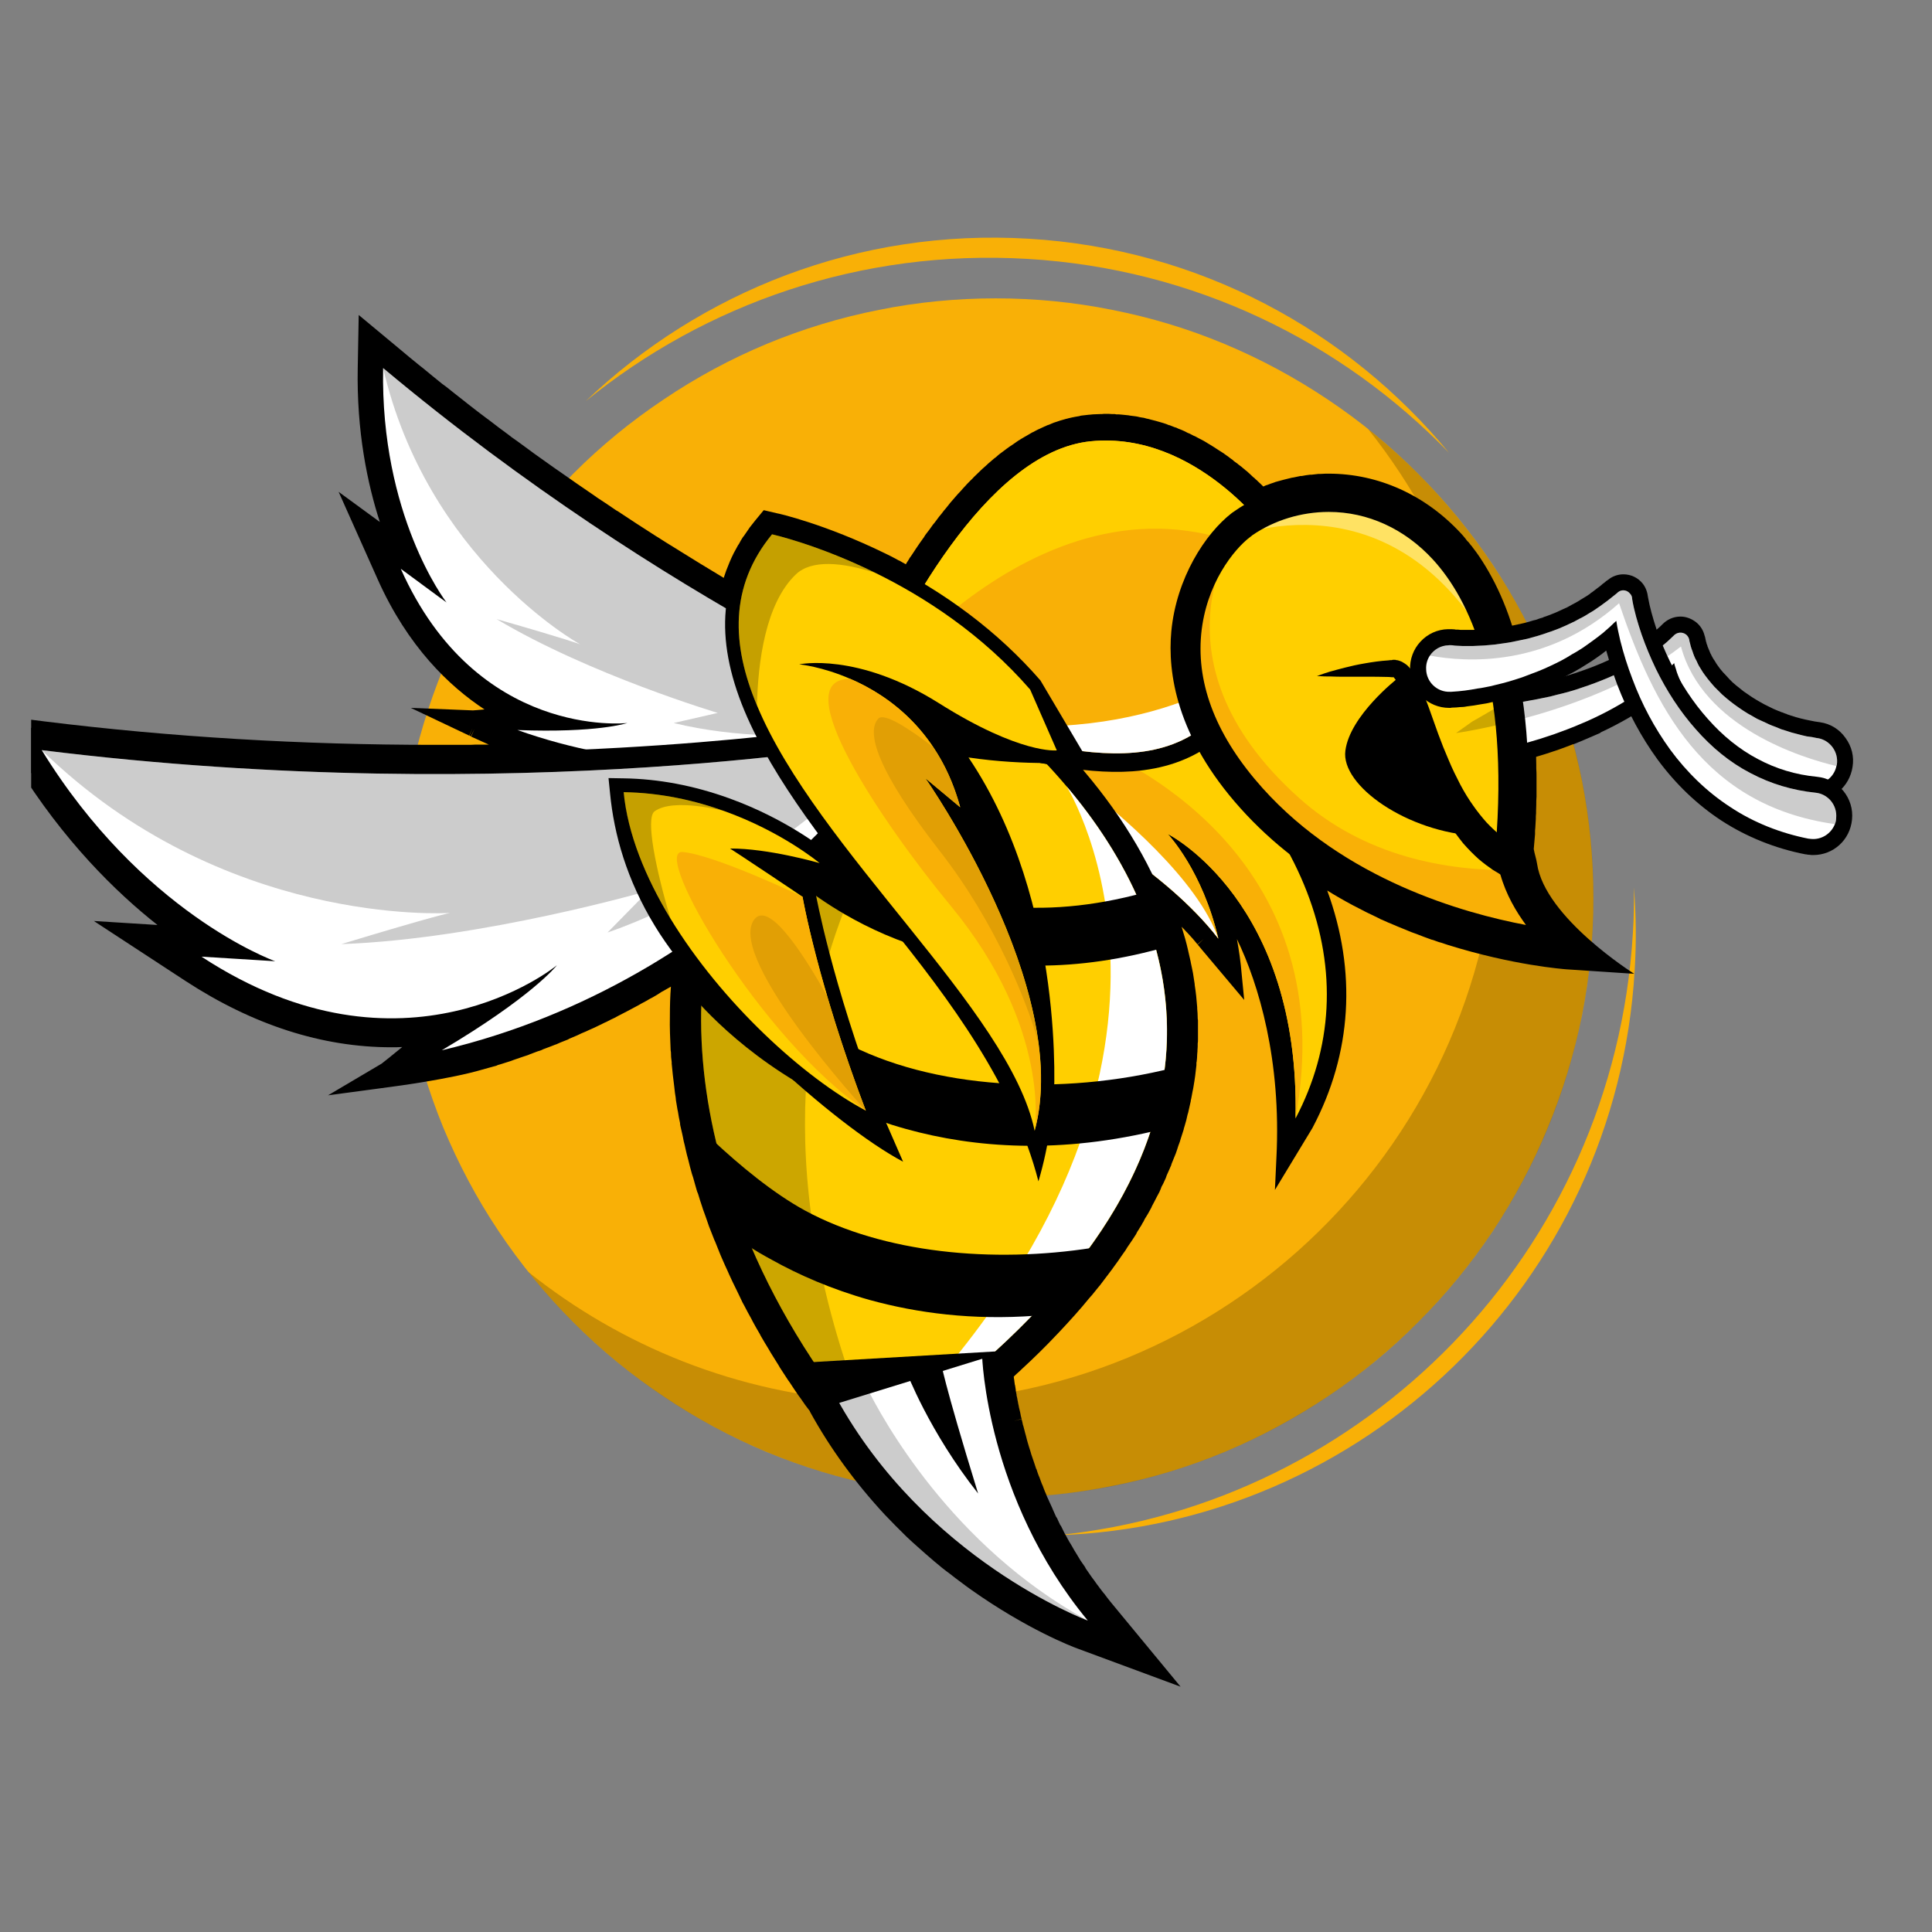 <svg xmlns="http://www.w3.org/2000/svg" xmlns:xlink="http://www.w3.org/1999/xlink" width="40" zoomAndPan="magnify" viewBox="0 0 30 30" height="40" preserveAspectRatio="xMidYMid meet" version="1.0"><rect x="0" y="0" width="30" height="30" fill="#808080" stroke="none"/><defs><clipPath id="23b3eaae78"><path d="M 9 3.691 L 23 3.691 L 23 8 L 9 8 Z M 9 3.691 " clip-rule="nonzero"/></clipPath><clipPath id="ff98b65c50"><path d="M 0.484 4 L 26 4 L 26 26.191 L 0.484 26.191 Z M 0.484 4 " clip-rule="nonzero"/></clipPath><clipPath id="8331b2a796"><path d="M 22 9 L 28.789 9 L 28.789 13 L 22 13 Z M 22 9 " clip-rule="nonzero"/></clipPath><clipPath id="0e14560540"><path d="M 0.484 11 L 15 11 L 15 17 L 0.484 17 Z M 0.484 11 " clip-rule="nonzero"/></clipPath><clipPath id="6b536e1dc9"><path d="M 0.484 11 L 14 11 L 14 17 L 0.484 17 Z M 0.484 11 " clip-rule="nonzero"/></clipPath><clipPath id="e3751053de"><path d="M 0.484 11 L 14 11 L 14 15 L 0.484 15 Z M 0.484 11 " clip-rule="nonzero"/></clipPath><clipPath id="618d41bbbf"><path d="M 22 9 L 28.789 9 L 28.789 12 L 22 12 Z M 22 9 " clip-rule="nonzero"/></clipPath><clipPath id="cf02a64ab2"><path d="M 21 8 L 28.789 8 L 28.789 14 L 21 14 Z M 21 8 " clip-rule="nonzero"/></clipPath><clipPath id="31ec0ebcb4"><path d="M 22 9 L 28.789 9 L 28.789 14 L 22 14 Z M 22 9 " clip-rule="nonzero"/></clipPath><clipPath id="f303989e0f"><path d="M 22 9 L 28.789 9 L 28.789 13 L 22 13 Z M 22 9 " clip-rule="nonzero"/></clipPath></defs><path fill="#f9b006" d="M 24.742 13.945 C 24.742 14.555 24.684 15.16 24.566 15.762 C 24.445 16.359 24.27 16.941 24.035 17.508 C 23.805 18.07 23.516 18.609 23.18 19.117 C 22.84 19.625 22.457 20.094 22.023 20.527 C 21.594 20.961 21.125 21.344 20.617 21.684 C 20.109 22.023 19.574 22.312 19.012 22.547 C 18.449 22.781 17.871 22.957 17.27 23.074 C 16.672 23.195 16.07 23.254 15.461 23.254 C 14.852 23.254 14.246 23.195 13.648 23.074 C 13.051 22.957 12.473 22.781 11.906 22.547 C 11.344 22.312 10.809 22.023 10.305 21.684 C 9.797 21.344 9.328 20.961 8.898 20.527 C 8.465 20.094 8.082 19.625 7.742 19.117 C 7.402 18.609 7.117 18.07 6.883 17.508 C 6.652 16.941 6.477 16.359 6.355 15.762 C 6.238 15.16 6.176 14.555 6.176 13.945 C 6.176 13.332 6.238 12.727 6.355 12.129 C 6.477 11.527 6.652 10.945 6.883 10.379 C 7.117 9.816 7.402 9.277 7.742 8.77 C 8.082 8.262 8.465 7.793 8.898 7.359 C 9.328 6.926 9.797 6.543 10.305 6.203 C 10.809 5.863 11.344 5.574 11.906 5.34 C 12.473 5.105 13.051 4.93 13.648 4.812 C 14.246 4.691 14.852 4.633 15.461 4.633 C 16.07 4.633 16.672 4.691 17.27 4.812 C 17.871 4.93 18.449 5.105 19.012 5.34 C 19.574 5.574 20.109 5.863 20.617 6.203 C 21.125 6.543 21.594 6.926 22.023 7.359 C 22.457 7.793 22.84 8.262 23.18 8.77 C 23.516 9.277 23.805 9.816 24.035 10.379 C 24.27 10.945 24.445 11.527 24.566 12.129 C 24.684 12.727 24.742 13.332 24.742 13.945 Z M 24.742 13.945 " fill-opacity="1" fill-rule="nonzero"/><path fill="#000000" d="M 21.242 6.66 C 22.625 8.395 23.395 10.629 23.254 13.02 C 22.949 18.152 18.551 22.066 13.434 21.762 C 11.449 21.641 9.648 20.906 8.203 19.75 C 9.789 21.738 12.176 23.074 14.91 23.238 C 20.027 23.543 24.422 19.629 24.727 14.496 C 24.914 11.355 23.523 8.484 21.242 6.66 Z M 21.242 6.66 " fill-opacity="0.2" fill-rule="nonzero"/><path fill="#f9b006" d="M 25.371 13.777 C 25.375 14.012 25.371 14.25 25.355 14.492 C 25.059 19.461 21.191 23.363 16.406 23.84 C 21.156 23.688 25.098 19.926 25.383 15.07 C 25.41 14.633 25.406 14.203 25.371 13.777 Z M 25.371 13.777 " fill-opacity="1" fill-rule="nonzero"/><g clip-path="url(#23b3eaae78)"><path fill="#f9b006" d="M 15.953 4.02 C 18.539 4.172 20.832 5.305 22.5 7.031 C 20.934 5.133 18.617 3.863 15.973 3.707 C 13.324 3.547 10.875 4.531 9.094 6.23 C 10.957 4.715 13.371 3.867 15.953 4.02 Z M 15.953 4.02 " fill-opacity="1" fill-rule="nonzero"/></g><g clip-path="url(#ff98b65c50)"><path fill="#000000" d="M 25.375 15.121 C 25.371 15.117 23.988 14.25 23.867 13.41 C 23.855 13.332 23.828 13.258 23.816 13.184 C 23.824 13.105 23.828 13.031 23.836 12.953 C 23.836 12.934 23.836 12.918 23.836 12.898 L 23.84 12.855 C 23.844 12.809 23.844 12.766 23.848 12.719 C 23.848 12.688 23.848 12.66 23.852 12.629 L 23.852 12.594 C 23.852 12.562 23.855 12.527 23.855 12.496 C 23.855 12.453 23.855 12.414 23.859 12.371 C 23.859 12.34 23.859 12.309 23.859 12.277 C 23.859 12.234 23.859 12.191 23.859 12.145 C 23.859 12.121 23.859 12.094 23.859 12.07 C 23.859 12.023 23.859 11.977 23.855 11.93 L 23.855 11.871 C 23.855 11.82 23.852 11.773 23.852 11.723 L 23.848 11.688 C 23.848 11.668 23.848 11.645 23.844 11.625 L 23.594 10.148 C 23.449 9.469 23.18 8.934 22.926 8.578 C 22.906 8.551 22.887 8.527 22.867 8.5 L 22.859 8.488 C 22.84 8.469 22.824 8.445 22.809 8.426 C 22.801 8.418 22.797 8.41 22.789 8.406 L 22.773 8.387 C 22.766 8.375 22.754 8.363 22.746 8.352 C 22.727 8.328 22.707 8.305 22.688 8.285 C 22.137 7.688 21.406 7.355 20.633 7.355 C 20.598 7.355 20.555 7.355 20.508 7.359 C 20.496 7.359 20.488 7.359 20.477 7.359 L 20.473 7.359 C 20.438 7.363 20.402 7.367 20.367 7.371 L 20.359 7.371 C 20.355 7.371 20.348 7.371 20.344 7.371 C 20.301 7.375 20.258 7.383 20.215 7.391 L 20.195 7.391 C 20.16 7.398 20.121 7.406 20.086 7.414 L 20.059 7.418 C 19.973 7.438 19.887 7.461 19.805 7.484 L 19.785 7.492 C 19.75 7.504 19.711 7.516 19.676 7.531 L 19.66 7.535 C 19.645 7.543 19.629 7.547 19.617 7.555 C 19.586 7.527 19.559 7.496 19.527 7.469 L 19.52 7.461 C 19.504 7.449 19.488 7.434 19.473 7.418 L 19.465 7.414 C 19.43 7.379 19.395 7.348 19.355 7.312 L 19.344 7.305 C 19.328 7.289 19.312 7.277 19.293 7.262 L 19.285 7.254 C 19.266 7.238 19.242 7.223 19.223 7.207 L 19.215 7.199 C 19.195 7.188 19.18 7.172 19.16 7.16 L 19.145 7.145 C 19.125 7.133 19.109 7.117 19.09 7.105 L 19.082 7.098 C 19.059 7.082 19.039 7.066 19.016 7.051 L 19 7.039 C 18.98 7.027 18.965 7.016 18.945 7.004 L 18.926 6.992 C 18.879 6.961 18.832 6.93 18.785 6.902 L 18.766 6.891 C 18.746 6.879 18.727 6.867 18.707 6.855 L 18.688 6.844 C 18.664 6.832 18.637 6.816 18.613 6.805 L 18.598 6.797 C 18.578 6.785 18.555 6.773 18.535 6.766 L 18.512 6.754 C 18.488 6.742 18.469 6.73 18.445 6.723 L 18.43 6.715 C 18.402 6.699 18.375 6.688 18.348 6.676 L 18.328 6.668 C 18.305 6.66 18.285 6.652 18.266 6.641 L 18.238 6.633 C 18.211 6.621 18.188 6.613 18.16 6.602 L 18.152 6.602 C 18.125 6.59 18.094 6.578 18.066 6.57 L 18.039 6.562 C 18.02 6.555 17.996 6.551 17.973 6.543 L 17.945 6.535 C 17.918 6.527 17.887 6.52 17.855 6.512 L 17.844 6.508 C 17.816 6.504 17.789 6.496 17.762 6.488 L 17.734 6.484 C 17.711 6.48 17.688 6.477 17.66 6.469 L 17.637 6.465 C 17.605 6.461 17.574 6.457 17.543 6.453 L 17.523 6.449 C 17.496 6.445 17.469 6.445 17.445 6.441 L 17.414 6.438 C 17.387 6.434 17.359 6.434 17.332 6.434 L 17.312 6.43 C 17.281 6.43 17.246 6.43 17.211 6.426 L 17.172 6.426 C 17.152 6.426 17.129 6.426 17.105 6.43 C 17.098 6.43 17.086 6.43 17.078 6.43 C 17.043 6.43 17.008 6.434 16.973 6.434 C 16.949 6.438 16.922 6.438 16.898 6.441 C 16.867 6.445 16.832 6.449 16.793 6.453 C 16.785 6.453 16.777 6.457 16.773 6.457 L 16.762 6.461 C 16.738 6.465 16.715 6.469 16.691 6.473 C 16.68 6.477 16.668 6.477 16.656 6.48 C 16.633 6.484 16.609 6.492 16.586 6.496 L 16.574 6.5 C 16.566 6.5 16.562 6.504 16.555 6.504 C 16.523 6.512 16.492 6.523 16.461 6.531 L 16.449 6.535 C 16.418 6.547 16.387 6.555 16.355 6.566 C 16.352 6.57 16.344 6.574 16.336 6.574 L 16.328 6.578 C 16.305 6.59 16.281 6.598 16.258 6.605 C 16.246 6.613 16.234 6.617 16.223 6.621 C 16.203 6.629 16.18 6.641 16.156 6.652 L 16.148 6.656 C 16.141 6.66 16.133 6.664 16.129 6.664 C 16.098 6.68 16.066 6.695 16.039 6.711 L 16.035 6.711 C 16.004 6.73 15.973 6.746 15.941 6.766 L 15.914 6.781 C 15.891 6.793 15.871 6.809 15.848 6.82 C 15.836 6.828 15.828 6.836 15.816 6.84 C 15.797 6.855 15.773 6.867 15.754 6.883 L 15.727 6.902 C 15.695 6.922 15.668 6.941 15.641 6.961 L 15.629 6.969 L 15.625 6.973 C 15.598 6.992 15.574 7.012 15.547 7.031 L 15.52 7.051 C 15.5 7.066 15.48 7.086 15.461 7.102 C 15.449 7.109 15.441 7.117 15.43 7.125 C 15.41 7.141 15.391 7.16 15.371 7.176 L 15.344 7.199 C 15.32 7.223 15.293 7.246 15.266 7.27 L 15.262 7.273 C 15.234 7.301 15.207 7.324 15.18 7.352 L 15.152 7.379 C 15.133 7.395 15.117 7.414 15.098 7.434 L 15.07 7.461 C 15.051 7.48 15.031 7.5 15.012 7.52 L 14.988 7.547 C 14.961 7.574 14.938 7.602 14.914 7.629 L 14.91 7.633 C 14.883 7.66 14.859 7.688 14.832 7.719 L 14.809 7.746 C 14.793 7.766 14.773 7.785 14.754 7.809 L 14.73 7.84 C 14.715 7.859 14.695 7.883 14.68 7.902 L 14.656 7.93 C 14.633 7.961 14.609 7.992 14.582 8.023 C 14.559 8.055 14.535 8.086 14.512 8.117 L 14.488 8.145 C 14.473 8.168 14.457 8.188 14.441 8.211 L 14.418 8.242 C 14.398 8.266 14.383 8.289 14.367 8.309 L 14.348 8.34 C 14.301 8.402 14.258 8.469 14.215 8.531 L 14.195 8.562 C 14.18 8.586 14.164 8.609 14.148 8.633 L 14.125 8.664 C 14.113 8.688 14.098 8.711 14.082 8.734 L 14.066 8.762 C 14.031 8.742 14 8.727 13.969 8.707 L 13.957 8.703 C 13.879 8.66 13.812 8.625 13.746 8.594 C 12.812 8.137 12.09 7.973 12.059 7.969 L 11.859 7.922 L 11.727 8.082 C 11.699 8.117 11.672 8.152 11.641 8.191 L 11.625 8.215 C 11.594 8.258 11.57 8.293 11.547 8.328 L 11.539 8.336 C 11.516 8.371 11.492 8.41 11.473 8.449 L 11.461 8.465 C 11.438 8.504 11.418 8.547 11.395 8.586 L 11.391 8.594 C 11.348 8.68 11.312 8.766 11.277 8.859 C 11.266 8.895 11.25 8.934 11.238 8.973 C 10.996 8.828 10.754 8.68 10.516 8.531 L 10.504 8.523 C 10.406 8.465 10.309 8.402 10.211 8.34 L 10.191 8.328 C 9.988 8.199 9.785 8.066 9.586 7.934 L 9.57 7.926 C 9.473 7.859 9.375 7.793 9.273 7.727 L 9.234 7.699 C 9.137 7.633 9.039 7.566 8.938 7.496 L 8.906 7.473 C 8.699 7.332 8.492 7.184 8.289 7.039 L 8.242 7.004 C 8.145 6.934 8.047 6.859 7.945 6.789 L 7.895 6.75 C 7.793 6.676 7.691 6.598 7.59 6.52 L 7.562 6.5 C 7.461 6.426 7.363 6.348 7.262 6.27 L 7.227 6.242 C 7.129 6.164 7.027 6.086 6.926 6.004 L 6.867 5.961 C 6.766 5.879 6.664 5.797 6.566 5.715 L 6.516 5.676 C 6.41 5.59 6.305 5.504 6.199 5.414 L 5.57 4.891 L 5.555 5.707 C 5.535 6.699 5.707 7.516 5.898 8.105 L 5.258 7.637 L 5.863 8.992 C 6.332 10.043 6.977 10.656 7.523 11.016 C 7.438 11.023 7.363 11.031 7.344 11.031 L 6.379 10.992 L 7.285 11.422 L 7.336 11.309 L 7.289 11.422 L 7.312 11.434 L 7.367 11.32 L 7.316 11.438 C 7.379 11.465 7.477 11.512 7.59 11.562 C 7.559 11.562 7.523 11.562 7.488 11.562 L 7.457 11.562 C 7.406 11.562 7.355 11.562 7.305 11.566 L 6.926 11.566 C 6.863 11.566 6.797 11.566 6.734 11.566 C 4.684 11.566 2.656 11.445 0.699 11.203 L -0.227 11.086 L 0.262 11.887 C 0.984 13.055 1.801 13.855 2.445 14.363 L 1.457 14.301 L 2.883 15.234 C 3.926 15.914 5 16.262 6.078 16.262 C 6.133 16.262 6.188 16.262 6.246 16.258 C 6.109 16.371 5.953 16.496 5.926 16.516 L 5.094 17.008 L 6.055 16.879 C 6.148 16.867 6.996 16.754 7.488 16.609 C 7.562 16.59 7.637 16.566 7.711 16.547 C 7.723 16.539 7.738 16.535 7.754 16.531 L 7.781 16.523 C 7.828 16.508 7.879 16.492 7.926 16.477 C 7.945 16.469 7.961 16.465 7.98 16.457 L 8.027 16.441 C 8.062 16.43 8.102 16.414 8.141 16.402 C 8.16 16.395 8.18 16.391 8.199 16.383 L 8.227 16.371 C 8.27 16.355 8.309 16.34 8.352 16.324 C 8.371 16.32 8.391 16.312 8.41 16.305 L 8.434 16.293 C 8.477 16.277 8.516 16.262 8.559 16.246 C 8.578 16.238 8.598 16.23 8.617 16.223 L 8.641 16.215 C 8.68 16.195 8.723 16.18 8.762 16.164 C 8.781 16.156 8.801 16.148 8.82 16.141 L 8.84 16.129 C 8.879 16.113 8.922 16.094 8.961 16.078 C 8.984 16.066 9.008 16.055 9.035 16.043 C 9.078 16.027 9.117 16.008 9.16 15.988 C 9.18 15.98 9.203 15.969 9.23 15.957 C 9.27 15.938 9.312 15.918 9.352 15.898 C 9.375 15.887 9.395 15.875 9.418 15.867 C 9.461 15.844 9.5 15.824 9.543 15.805 L 9.602 15.773 C 9.645 15.75 9.688 15.73 9.73 15.707 L 9.781 15.68 C 9.828 15.656 9.871 15.633 9.914 15.609 L 9.961 15.582 C 10.004 15.559 10.051 15.535 10.094 15.508 L 10.133 15.488 C 10.18 15.461 10.227 15.434 10.273 15.402 L 10.301 15.387 C 10.34 15.363 10.379 15.344 10.418 15.32 C 10.406 15.469 10.402 15.621 10.402 15.773 L 10.402 15.781 C 10.398 15.957 10.406 16.137 10.414 16.312 L 10.418 16.336 C 10.418 16.391 10.422 16.441 10.43 16.492 L 10.43 16.516 C 10.441 16.633 10.453 16.75 10.469 16.867 L 10.473 16.902 C 10.477 16.949 10.484 16.996 10.492 17.043 L 10.496 17.086 C 10.504 17.133 10.512 17.184 10.52 17.23 L 10.527 17.262 C 10.535 17.32 10.547 17.379 10.559 17.434 L 10.562 17.469 C 10.574 17.516 10.582 17.562 10.594 17.609 L 10.605 17.66 C 10.613 17.703 10.621 17.746 10.633 17.785 L 10.645 17.84 C 10.656 17.895 10.672 17.953 10.688 18.012 C 10.703 18.078 10.723 18.152 10.746 18.234 L 10.762 18.281 C 10.781 18.355 10.805 18.43 10.824 18.5 L 10.84 18.539 C 10.859 18.609 10.883 18.676 10.906 18.746 L 10.914 18.773 C 10.938 18.84 10.965 18.91 10.992 18.992 L 11.008 19.039 C 11.039 19.117 11.066 19.188 11.094 19.258 L 11.105 19.281 C 11.133 19.352 11.16 19.418 11.188 19.488 L 11.203 19.523 C 11.234 19.594 11.266 19.668 11.301 19.742 L 11.32 19.785 C 11.355 19.863 11.387 19.93 11.418 19.992 L 11.426 20.008 C 11.457 20.074 11.492 20.141 11.531 20.227 L 11.555 20.27 C 11.59 20.34 11.629 20.41 11.668 20.48 L 11.688 20.52 C 11.723 20.586 11.762 20.652 11.801 20.719 L 11.812 20.742 C 11.852 20.812 11.895 20.883 11.938 20.953 L 11.965 21 C 12.012 21.074 12.055 21.145 12.094 21.207 L 12.109 21.234 C 12.152 21.297 12.191 21.363 12.234 21.426 L 12.262 21.465 C 12.305 21.531 12.352 21.602 12.398 21.668 L 12.43 21.711 C 12.48 21.785 12.527 21.852 12.574 21.91 L 12.578 21.922 C 12.891 22.492 13.285 23.031 13.742 23.523 C 13.852 23.637 13.965 23.754 14.078 23.863 C 14.133 23.914 14.191 23.969 14.25 24.02 C 14.332 24.094 14.418 24.168 14.504 24.242 C 14.582 24.309 14.668 24.379 14.754 24.441 C 14.809 24.484 14.863 24.527 14.918 24.566 C 14.969 24.605 15.023 24.645 15.078 24.684 C 15.949 25.301 16.652 25.57 16.73 25.598 L 18.332 26.191 L 17.242 24.871 C 17.211 24.832 17.18 24.793 17.152 24.754 L 17.129 24.727 C 17.102 24.691 17.07 24.652 17.043 24.613 L 17.031 24.598 C 17.008 24.562 16.98 24.527 16.957 24.496 L 16.938 24.469 C 16.914 24.434 16.887 24.395 16.859 24.355 L 16.848 24.332 C 16.824 24.297 16.801 24.266 16.777 24.23 L 16.766 24.211 C 16.742 24.172 16.719 24.133 16.695 24.094 L 16.68 24.07 C 16.66 24.031 16.637 23.996 16.617 23.961 L 16.609 23.949 C 16.59 23.914 16.566 23.875 16.547 23.836 L 16.531 23.809 C 16.512 23.77 16.492 23.73 16.473 23.691 L 16.465 23.684 C 16.449 23.648 16.43 23.613 16.414 23.574 L 16.398 23.551 C 16.383 23.512 16.363 23.477 16.348 23.438 L 16.34 23.418 C 16.324 23.383 16.309 23.352 16.293 23.316 L 16.285 23.297 C 16.266 23.258 16.25 23.223 16.238 23.188 L 16.227 23.164 C 16.215 23.129 16.199 23.098 16.188 23.062 L 16.18 23.047 C 16.168 23.012 16.152 22.977 16.141 22.941 L 16.129 22.914 C 16.117 22.879 16.102 22.844 16.094 22.812 L 16.09 22.809 C 16.078 22.773 16.066 22.738 16.055 22.703 L 16.047 22.68 C 16.035 22.645 16.023 22.609 16.012 22.578 L 16.008 22.562 C 16 22.531 15.988 22.5 15.98 22.473 L 15.973 22.449 C 15.965 22.418 15.953 22.387 15.945 22.352 L 15.941 22.336 C 15.934 22.305 15.926 22.277 15.918 22.25 L 15.914 22.234 C 15.906 22.203 15.898 22.172 15.891 22.145 L 15.883 22.121 C 15.879 22.094 15.871 22.066 15.863 22.035 L 15.742 22.066 C 15.742 22.066 15.863 22.031 15.863 22.031 C 15.855 22.004 15.848 21.973 15.844 21.945 L 15.84 21.926 C 15.832 21.898 15.828 21.871 15.82 21.844 L 15.82 21.836 C 15.812 21.812 15.809 21.785 15.805 21.762 L 15.801 21.746 C 15.797 21.719 15.793 21.695 15.785 21.668 L 15.785 21.656 C 15.781 21.637 15.777 21.613 15.773 21.594 L 15.773 21.582 C 15.77 21.559 15.766 21.535 15.762 21.512 L 15.758 21.5 C 15.754 21.48 15.754 21.461 15.75 21.441 L 15.75 21.434 C 15.746 21.414 15.742 21.395 15.742 21.379 L 15.742 21.375 C 15.773 21.344 15.805 21.316 15.84 21.285 L 15.855 21.27 C 16.055 21.086 16.242 20.902 16.414 20.719 L 16.441 20.691 C 16.609 20.512 16.773 20.332 16.922 20.148 L 16.957 20.109 C 16.988 20.07 17.02 20.031 17.055 19.988 L 17.078 19.961 C 17.145 19.871 17.211 19.785 17.273 19.703 L 17.281 19.691 C 17.309 19.652 17.336 19.617 17.363 19.578 C 17.375 19.559 17.391 19.539 17.402 19.52 C 17.426 19.484 17.453 19.449 17.477 19.414 C 17.488 19.398 17.496 19.383 17.508 19.363 L 17.516 19.352 C 17.559 19.289 17.602 19.227 17.641 19.164 L 17.652 19.141 C 17.66 19.125 17.668 19.113 17.676 19.102 C 17.691 19.074 17.711 19.047 17.727 19.02 L 17.734 19.004 C 17.75 18.98 17.766 18.953 17.777 18.926 C 17.797 18.898 17.812 18.867 17.832 18.836 C 17.848 18.805 17.863 18.777 17.879 18.75 L 17.887 18.73 C 17.898 18.707 17.91 18.688 17.922 18.664 C 17.949 18.609 17.977 18.559 18.004 18.508 C 18.012 18.488 18.02 18.469 18.027 18.453 L 18.035 18.43 C 18.055 18.398 18.07 18.363 18.086 18.328 C 18.098 18.305 18.109 18.277 18.117 18.25 C 18.133 18.215 18.148 18.18 18.164 18.145 L 18.172 18.125 C 18.18 18.109 18.188 18.094 18.191 18.074 C 18.215 18.016 18.238 17.961 18.258 17.91 C 18.262 17.898 18.266 17.887 18.27 17.875 L 18.277 17.855 C 18.289 17.812 18.305 17.77 18.32 17.73 C 18.328 17.707 18.332 17.684 18.34 17.664 C 18.355 17.621 18.367 17.582 18.379 17.543 L 18.383 17.523 C 18.387 17.508 18.391 17.496 18.395 17.484 C 18.414 17.422 18.43 17.363 18.441 17.305 L 18.449 17.281 C 18.461 17.23 18.473 17.176 18.484 17.125 C 18.488 17.109 18.492 17.094 18.492 17.078 L 18.496 17.066 C 18.504 17.023 18.512 16.98 18.52 16.938 L 18.523 16.926 C 18.527 16.91 18.527 16.898 18.531 16.883 C 18.543 16.816 18.551 16.758 18.559 16.703 C 18.566 16.652 18.57 16.598 18.578 16.539 C 18.578 16.527 18.578 16.512 18.578 16.5 L 18.582 16.484 C 18.586 16.445 18.59 16.41 18.59 16.371 C 18.59 16.355 18.594 16.34 18.594 16.324 L 18.594 16.309 C 18.598 16.273 18.598 16.238 18.598 16.203 C 18.602 16.18 18.602 16.16 18.602 16.141 C 18.602 16.105 18.602 16.066 18.602 16.031 C 18.602 16.012 18.602 15.992 18.602 15.973 C 18.602 15.934 18.602 15.895 18.602 15.855 L 18.602 15.84 C 18.598 15.828 18.598 15.816 18.598 15.809 C 18.598 15.758 18.594 15.707 18.59 15.66 L 18.59 15.641 C 18.582 15.527 18.57 15.41 18.551 15.293 L 18.551 15.281 C 18.543 15.23 18.535 15.176 18.527 15.125 L 18.523 15.102 C 18.512 15.051 18.504 15.004 18.492 14.953 L 18.488 14.93 C 18.477 14.879 18.465 14.828 18.453 14.777 L 18.449 14.758 C 18.422 14.637 18.387 14.516 18.348 14.391 C 18.375 14.418 18.402 14.445 18.426 14.473 L 18.434 14.48 C 18.461 14.508 18.488 14.539 18.512 14.566 L 18.516 14.57 C 18.543 14.602 18.57 14.633 18.594 14.664 L 18.691 14.582 L 18.598 14.668 C 18.625 14.699 18.648 14.73 18.676 14.762 L 19.32 15.527 L 19.281 15.129 C 19.266 14.938 19.238 14.754 19.207 14.582 C 19.547 15.285 19.898 16.465 19.82 17.98 L 19.797 18.477 L 20.379 17.516 L 20.383 17.508 C 20.992 16.355 21.07 15.086 20.609 13.828 C 20.867 13.988 21.141 14.133 21.426 14.266 L 21.43 14.27 C 21.477 14.289 21.52 14.309 21.562 14.328 L 21.574 14.332 C 21.66 14.371 21.75 14.406 21.836 14.441 L 21.855 14.449 C 21.891 14.465 21.93 14.48 21.965 14.492 L 21.988 14.5 C 22.066 14.531 22.148 14.562 22.227 14.59 L 22.258 14.598 C 22.285 14.609 22.312 14.617 22.344 14.629 L 22.375 14.637 C 22.41 14.648 22.445 14.66 22.48 14.672 C 23.504 14.992 24.281 15.047 24.316 15.051 L 25.371 15.121 Z M 25.375 15.121 " fill-opacity="1" fill-rule="nonzero"/></g><path fill="#000000" d="M 19.949 17.988 C 20.047 16.043 19.461 14.609 19.02 14.012 C 18.969 13.941 18.914 13.871 18.859 13.809 C 18.945 14.016 19.102 14.5 19.16 15.141 L 18.777 14.684 C 17.973 13.648 16.508 12.875 16.492 12.867 L 16.363 12.801 L 17.105 10.004 L 17.312 10.148 C 18.875 11.234 19.961 12.492 20.461 13.785 C 20.945 15.035 20.883 16.301 20.277 17.449 Z M 19.949 17.988 " fill-opacity="1" fill-rule="nonzero"/><path fill="#ffcf00" d="M 20.117 17.367 C 20.191 14.008 18.164 12.965 18.133 12.949 C 18.148 12.969 18.672 13.523 18.918 14.574 C 18.082 13.492 16.574 12.707 16.574 12.707 L 16.879 11.551 C 16.965 11.23 17.074 10.82 17.211 10.297 C 20.41 12.527 21.266 15.188 20.117 17.367 Z M 20.117 17.367 " fill-opacity="1" fill-rule="nonzero"/><path fill="#f9b006" d="M 20.117 17.367 C 20.191 14.008 18.164 12.965 18.133 12.949 C 18.148 12.969 18.672 13.523 18.918 14.574 C 18.082 13.492 16.574 12.707 16.574 12.707 L 16.73 12.125 C 16.77 11.973 16.816 11.785 16.879 11.551 C 17.66 11.867 20.844 13.414 20.117 17.367 Z M 20.117 17.367 " fill-opacity="1" fill-rule="nonzero"/><path fill="#ffffff" d="M 18.918 14.574 C 18.082 13.492 16.574 12.707 16.574 12.707 L 16.73 12.125 C 17.387 12.633 18.605 13.664 18.918 14.574 Z M 18.918 14.574 " fill-opacity="1" fill-rule="nonzero"/><path fill="#000000" d="M 14.711 10.914 C 14.668 10.898 10.461 9.141 6.121 5.512 L 5.695 5.156 L 5.684 5.711 C 5.66 6.891 5.91 7.82 6.156 8.449 L 5.57 8.02 L 5.98 8.938 C 6.52 10.152 7.297 10.777 7.922 11.098 C 7.883 11.102 7.832 11.109 7.781 11.113 C 7.602 11.133 7.375 11.156 7.344 11.156 L 6.992 11.145 L 7.312 11.293 C 7.336 11.305 7.957 11.598 8.34 11.715 C 9.195 11.973 10.098 12.105 11.031 12.105 C 11.621 12.105 12.215 12.055 12.801 11.949 C 13.953 11.746 14.688 11.418 14.719 11.406 L 15.281 11.152 Z M 14.711 10.914 " fill-opacity="1" fill-rule="nonzero"/><path fill="#ffffff" d="M 14.609 11.16 C 14.543 11.191 11.465 12.555 8.035 11.336 C 9.273 11.383 9.73 11.23 9.742 11.227 C 9.711 11.23 7.402 11.477 6.223 8.832 C 6.867 9.305 6.926 9.352 6.934 9.355 C 6.906 9.32 5.906 7.996 5.949 5.715 C 10.371 9.418 14.609 11.16 14.609 11.16 Z M 14.609 11.16 " fill-opacity="1" fill-rule="nonzero"/><path fill="#000000" d="M 14.609 11.16 C 14.559 11.176 12.402 11.699 10.461 11.227 L 11.145 11.07 C 11.145 11.07 9.156 10.477 7.711 9.613 C 8.855 9.941 8.992 10 9.008 10.004 C 8.953 9.977 6.633 8.664 5.949 5.715 C 10.375 9.418 14.609 11.16 14.609 11.16 Z M 14.609 11.16 " fill-opacity="0.2" fill-rule="nonzero"/><path fill="#000000" d="M 13.336 22.668 C 12.102 21.23 11.23 19.609 10.809 17.98 C 10.41 16.422 10.434 14.918 10.883 13.629 C 11.508 11.828 12.883 10.637 14.758 10.273 L 14.902 10.246 L 15.023 10.324 C 15.031 10.332 15.219 10.453 15.504 10.684 C 15.836 10.949 16.332 11.387 16.82 11.957 L 16.824 11.961 L 16.836 11.977 C 18.094 13.461 18.648 15.09 18.438 16.688 C 18.16 18.773 16.605 20.809 13.812 22.73 L 13.547 22.914 Z M 13.336 22.668 " fill-opacity="1" fill-rule="nonzero"/><path fill="#ffcf00" d="M 16.914 19.375 C 16.672 19.715 16.379 20.059 16.043 20.41 C 15.41 21.07 14.609 21.746 13.609 22.434 C 12.754 21.438 12.105 20.391 11.66 19.348 C 11.426 18.809 11.246 18.27 11.121 17.738 C 10.297 14.297 11.676 11.234 14.824 10.625 C 14.824 10.625 15.004 10.742 15.281 10.965 C 15.617 11.234 16.094 11.656 16.562 12.211 C 17.879 13.766 19.117 16.336 16.918 19.375 Z M 16.914 19.375 " fill-opacity="1" fill-rule="nonzero"/><path fill="#000000" d="M 13.609 22.434 C 9.418 17.551 10.258 11.512 14.824 10.629 C 14.824 10.629 15.004 10.746 15.281 10.965 L 15.188 11.098 C 15.188 11.098 10.395 14.859 13.609 22.434 Z M 13.609 22.434 " fill-opacity="0.2" fill-rule="nonzero"/><path fill="#ffffff" d="M 13.609 22.434 C 19.371 16.691 16.562 12.211 16.562 12.211 C 18.301 14.266 19.906 18.098 13.609 22.434 Z M 13.609 22.434 " fill-opacity="1" fill-rule="nonzero"/><g clip-path="url(#8331b2a796)"><path fill="#000000" d="M 28.168 12.43 C 28.137 12.43 28.102 12.426 28.07 12.422 C 28.035 12.414 28.004 12.406 27.984 12.402 L 27.879 12.367 L 27.781 12.332 C 27.707 12.305 27.641 12.281 27.582 12.254 C 27.508 12.223 27.445 12.195 27.387 12.164 C 27.359 12.152 27.328 12.137 27.289 12.113 C 27.258 12.098 27.227 12.082 27.195 12.062 C 27.141 12.031 27.078 11.996 27.016 11.953 C 26.957 11.918 26.902 11.879 26.84 11.836 C 26.785 11.793 26.73 11.75 26.672 11.703 C 26.617 11.66 26.566 11.613 26.512 11.562 L 26.434 11.488 L 26.359 11.41 L 26.285 11.328 L 26.215 11.246 L 26.148 11.16 L 26.129 11.129 C 26.113 11.109 26.098 11.09 26.086 11.07 C 26.039 11.004 26 10.941 25.969 10.879 C 25.938 10.828 25.914 10.777 25.891 10.73 C 25.883 10.738 25.852 10.762 25.84 10.77 C 25.82 10.789 25.797 10.805 25.777 10.824 L 25.684 10.891 C 25.438 11.07 25.16 11.23 24.859 11.371 L 24.844 11.383 C 24.777 11.41 24.715 11.441 24.645 11.469 C 24.574 11.5 24.508 11.527 24.438 11.555 L 24.43 11.555 C 24.344 11.59 24.273 11.613 24.211 11.637 C 24.125 11.668 24.055 11.688 23.988 11.711 C 23.84 11.758 23.691 11.797 23.539 11.836 C 23.477 11.852 23.395 11.871 23.309 11.887 C 23.27 11.895 23.23 11.902 23.191 11.91 C 23.148 11.918 23.109 11.926 23.062 11.934 L 23.055 11.934 C 23.023 11.938 22.996 11.941 22.965 11.941 C 22.664 11.941 22.406 11.719 22.363 11.418 C 22.316 11.086 22.547 10.777 22.879 10.727 C 22.91 10.723 22.938 10.723 22.957 10.723 C 22.98 10.723 23.012 10.719 23.043 10.719 L 23.141 10.711 C 23.207 10.703 23.277 10.695 23.332 10.691 C 23.461 10.676 23.594 10.656 23.723 10.633 C 23.781 10.621 23.844 10.609 23.918 10.594 C 23.973 10.582 24.035 10.57 24.113 10.551 L 24.125 10.547 C 24.188 10.531 24.242 10.516 24.301 10.5 L 24.305 10.5 C 24.359 10.484 24.414 10.465 24.469 10.449 L 24.492 10.441 C 24.75 10.355 24.992 10.254 25.203 10.137 L 25.289 10.09 C 25.305 10.078 25.32 10.07 25.336 10.059 C 25.348 10.055 25.359 10.047 25.371 10.039 C 25.398 10.023 25.422 10.008 25.441 9.992 C 25.457 9.984 25.465 9.977 25.477 9.969 C 25.492 9.957 25.508 9.949 25.523 9.938 L 25.547 9.918 C 25.59 9.887 25.633 9.855 25.668 9.824 L 25.672 9.82 L 25.68 9.816 C 25.707 9.793 25.738 9.766 25.773 9.734 C 25.785 9.723 25.797 9.711 25.809 9.699 C 25.883 9.621 25.984 9.574 26.094 9.574 C 26.184 9.574 26.27 9.609 26.34 9.664 C 26.406 9.719 26.449 9.789 26.469 9.871 L 26.477 9.895 C 26.48 9.906 26.48 9.918 26.484 9.93 C 26.488 9.941 26.488 9.953 26.492 9.965 C 26.496 9.977 26.5 9.984 26.5 9.996 C 26.504 10.004 26.508 10.016 26.512 10.023 L 26.512 10.031 C 26.531 10.078 26.547 10.117 26.562 10.152 L 26.566 10.156 C 26.574 10.176 26.582 10.191 26.594 10.211 L 26.598 10.219 C 26.605 10.23 26.617 10.25 26.629 10.266 L 26.633 10.273 C 26.652 10.309 26.68 10.344 26.711 10.387 C 26.738 10.422 26.77 10.457 26.805 10.492 L 26.855 10.547 L 26.906 10.598 L 26.961 10.645 L 27.078 10.738 L 27.141 10.781 C 27.184 10.812 27.227 10.84 27.266 10.863 C 27.312 10.891 27.355 10.914 27.398 10.938 C 27.445 10.961 27.492 10.984 27.531 11.004 C 27.586 11.027 27.629 11.047 27.672 11.062 L 27.676 11.062 C 27.699 11.07 27.719 11.082 27.742 11.086 L 27.746 11.09 C 27.77 11.098 27.789 11.105 27.812 11.113 L 27.816 11.113 C 27.859 11.129 27.906 11.141 27.961 11.156 C 28.004 11.168 28.047 11.176 28.105 11.188 L 28.18 11.203 L 28.262 11.215 C 28.422 11.238 28.562 11.324 28.656 11.457 C 28.754 11.59 28.793 11.75 28.766 11.91 C 28.719 12.211 28.469 12.43 28.168 12.43 Z M 28.168 12.43 " fill-opacity="1" fill-rule="nonzero"/><path fill="#ffffff" d="M 28.523 11.871 C 28.52 11.879 28.52 11.887 28.516 11.895 C 28.477 12.082 28.301 12.203 28.109 12.176 C 28.094 12.172 28.074 12.168 28.059 12.164 L 27.961 12.133 L 27.867 12.098 C 27.801 12.074 27.738 12.051 27.68 12.023 C 27.617 12 27.555 11.973 27.496 11.941 C 27.465 11.926 27.438 11.91 27.406 11.895 C 27.379 11.879 27.348 11.863 27.32 11.848 C 27.262 11.816 27.207 11.781 27.148 11.746 C 27.094 11.707 27.039 11.672 26.984 11.633 C 26.934 11.594 26.879 11.551 26.828 11.512 C 26.777 11.469 26.727 11.426 26.68 11.379 L 26.539 11.238 L 26.473 11.164 L 26.348 11.008 C 26.328 10.98 26.309 10.953 26.289 10.926 C 26.254 10.871 26.215 10.816 26.184 10.758 C 26.152 10.699 26.121 10.641 26.094 10.578 C 26.082 10.547 26.066 10.516 26.055 10.484 C 26.043 10.453 26.031 10.422 26.023 10.387 C 26.012 10.359 26.004 10.328 25.996 10.297 C 25.961 10.332 25.926 10.367 25.887 10.402 C 25.859 10.43 25.832 10.453 25.805 10.48 C 25.773 10.504 25.746 10.527 25.715 10.551 C 25.688 10.574 25.656 10.602 25.629 10.621 L 25.535 10.691 C 25.289 10.867 25.027 11.02 24.754 11.148 C 24.688 11.18 24.617 11.211 24.551 11.238 C 24.48 11.27 24.41 11.297 24.34 11.324 C 24.27 11.352 24.199 11.375 24.129 11.402 C 24.059 11.426 23.988 11.449 23.914 11.473 C 23.773 11.516 23.625 11.559 23.48 11.594 C 23.406 11.613 23.332 11.629 23.258 11.645 C 23.223 11.652 23.184 11.66 23.145 11.668 C 23.105 11.672 23.07 11.68 23.027 11.688 L 23.02 11.688 C 22.82 11.719 22.637 11.582 22.609 11.383 C 22.582 11.184 22.719 11 22.914 10.973 C 22.93 10.969 22.945 10.969 22.961 10.969 C 22.988 10.969 23.023 10.969 23.059 10.965 L 23.156 10.957 C 23.211 10.953 23.262 10.949 23.316 10.941 C 23.332 10.941 23.348 10.938 23.359 10.938 C 23.496 10.922 23.633 10.902 23.77 10.875 C 23.836 10.863 23.902 10.852 23.969 10.836 C 24.039 10.824 24.105 10.809 24.172 10.789 C 24.238 10.773 24.305 10.758 24.371 10.738 C 24.438 10.719 24.504 10.699 24.566 10.676 C 24.828 10.59 25.082 10.484 25.324 10.355 L 25.414 10.305 C 25.441 10.289 25.473 10.27 25.5 10.25 C 25.531 10.234 25.559 10.215 25.586 10.195 C 25.613 10.176 25.645 10.156 25.672 10.137 C 25.723 10.098 25.781 10.055 25.832 10.012 C 25.887 9.969 25.934 9.922 25.984 9.875 C 26.035 9.816 26.121 9.805 26.184 9.855 C 26.207 9.875 26.223 9.902 26.23 9.93 L 26.234 9.957 C 26.242 9.98 26.246 10.008 26.254 10.035 C 26.262 10.062 26.27 10.086 26.281 10.113 C 26.297 10.164 26.316 10.215 26.344 10.262 C 26.355 10.289 26.367 10.312 26.379 10.336 C 26.395 10.359 26.406 10.383 26.422 10.406 C 26.449 10.453 26.484 10.496 26.516 10.539 C 26.551 10.582 26.586 10.625 26.621 10.664 L 26.738 10.781 L 26.801 10.836 L 26.863 10.887 L 26.93 10.938 L 27 10.988 C 27.043 11.02 27.09 11.047 27.137 11.078 C 27.188 11.105 27.234 11.133 27.281 11.16 C 27.332 11.184 27.383 11.207 27.434 11.23 C 27.48 11.254 27.531 11.273 27.586 11.293 C 27.609 11.305 27.637 11.312 27.66 11.324 C 27.688 11.332 27.715 11.34 27.738 11.348 C 27.793 11.367 27.844 11.383 27.898 11.395 C 27.949 11.41 28.004 11.422 28.055 11.434 L 28.137 11.445 L 28.215 11.461 L 28.223 11.461 C 28.418 11.492 28.551 11.676 28.523 11.871 Z M 28.523 11.871 " fill-opacity="1" fill-rule="nonzero"/></g><path fill="#000000" d="M 17.586 11.977 C 16.777 12.035 15.859 11.793 14.887 11.539 C 14.668 11.48 14.441 11.422 14.219 11.367 C 13.887 11.285 13.617 11.227 13.363 11.18 L 13.145 11.137 L 12.996 11.098 L 13.168 10.742 C 13.703 9.512 15.098 6.746 16.91 6.566 C 16.934 6.562 16.957 6.562 16.98 6.562 C 18.727 6.438 19.902 8.059 19.953 8.129 L 20.023 8.227 L 19.621 10.469 L 19.609 10.5 C 19.203 11.426 18.543 11.906 17.586 11.977 Z M 17.586 11.977 " fill-opacity="1" fill-rule="nonzero"/><path fill="#f9b006" d="M 19.719 8.297 L 19.66 8.629 C 19.609 8.91 19.52 9.426 19.348 10.387 C 18.457 12.41 16.445 11.625 14.289 11.09 C 14 11.02 13.707 10.953 13.414 10.898 C 13.414 10.898 13.414 10.898 13.414 10.895 C 13.938 9.68 15.297 7.016 16.938 6.852 C 18.578 6.691 19.719 8.297 19.719 8.297 Z M 19.719 8.297 " fill-opacity="1" fill-rule="nonzero"/><path fill="#ffcf00" d="M 19.719 8.297 L 19.66 8.629 C 16.305 6.949 13.449 10.848 13.414 10.895 C 13.938 9.68 15.297 7.016 16.938 6.852 C 18.578 6.691 19.719 8.297 19.719 8.297 Z M 19.719 8.297 " fill-opacity="1" fill-rule="nonzero"/><path fill="#ffffff" d="M 19.348 10.387 C 18.457 12.41 16.445 11.625 14.289 11.09 C 17.582 11.777 19.348 10.387 19.348 10.387 Z M 19.348 10.387 " fill-opacity="1" fill-rule="nonzero"/><path fill="#ffcf00" d="M 24.344 14.691 C 24.344 14.691 21.312 14.492 19.434 12.395 C 17.824 10.598 18.449 9.047 19.035 8.379 C 19.117 8.285 19.195 8.211 19.27 8.152 C 19.285 8.141 19.301 8.129 19.316 8.121 C 20.504 7.301 22.676 7.578 23.316 10.379 C 23.316 10.383 23.32 10.383 23.32 10.383 C 23.488 11.129 23.551 12.059 23.457 13.191 C 23.469 13.305 23.492 13.41 23.52 13.512 C 23.738 14.258 24.344 14.691 24.344 14.691 Z M 24.344 14.691 " fill-opacity="1" fill-rule="nonzero"/><path fill="#f9b006" d="M 24.344 14.691 C 24.344 14.691 21.312 14.492 19.434 12.395 C 17.602 10.348 18.664 8.617 19.27 8.152 C 19.27 8.152 17.715 10.191 20.172 12.391 C 21.184 13.297 22.457 13.527 23.52 13.512 C 23.738 14.258 24.344 14.691 24.344 14.691 Z M 24.344 14.691 " fill-opacity="1" fill-rule="nonzero"/><path fill="#000000" d="M 20.449 10.5 C 20.449 10.5 20.52 10.469 20.648 10.43 C 20.715 10.41 20.793 10.391 20.883 10.367 C 20.973 10.344 21.078 10.32 21.191 10.301 C 21.305 10.281 21.43 10.262 21.562 10.254 C 21.578 10.25 21.598 10.25 21.613 10.25 L 21.625 10.246 L 21.633 10.246 C 21.633 10.246 21.637 10.246 21.637 10.246 C 21.637 10.246 21.648 10.246 21.648 10.246 L 21.66 10.246 C 21.66 10.246 21.668 10.246 21.668 10.246 C 21.668 10.246 21.676 10.25 21.68 10.25 C 21.699 10.25 21.723 10.258 21.734 10.262 C 21.75 10.27 21.766 10.273 21.777 10.281 C 21.805 10.297 21.828 10.312 21.848 10.328 C 21.887 10.363 21.914 10.402 21.938 10.438 C 21.965 10.473 21.984 10.508 22 10.543 C 22.074 10.684 22.125 10.824 22.18 10.969 C 22.23 11.109 22.281 11.25 22.332 11.395 C 22.383 11.535 22.438 11.672 22.496 11.805 C 22.551 11.938 22.613 12.062 22.676 12.184 C 22.738 12.301 22.805 12.41 22.875 12.508 C 22.945 12.609 23.016 12.695 23.082 12.77 C 23.152 12.844 23.223 12.91 23.285 12.961 C 23.348 13.012 23.402 13.055 23.453 13.086 C 23.5 13.117 23.539 13.141 23.566 13.156 C 23.594 13.168 23.609 13.176 23.609 13.176 L 23.375 13.625 C 23.375 13.625 23.355 13.613 23.324 13.594 C 23.289 13.574 23.238 13.543 23.176 13.504 C 23.113 13.461 23.039 13.406 22.961 13.34 C 22.883 13.27 22.801 13.188 22.719 13.094 C 22.641 12.996 22.559 12.887 22.484 12.77 C 22.41 12.648 22.34 12.52 22.277 12.383 C 22.215 12.246 22.156 12.102 22.105 11.957 C 22.055 11.809 22.012 11.66 21.969 11.512 C 21.926 11.363 21.891 11.215 21.852 11.07 C 21.812 10.93 21.777 10.789 21.73 10.672 C 21.707 10.613 21.676 10.559 21.656 10.535 C 21.648 10.527 21.645 10.523 21.645 10.523 C 21.641 10.52 21.637 10.52 21.648 10.52 C 21.648 10.52 21.652 10.52 21.648 10.52 L 21.641 10.516 L 21.629 10.516 C 21.633 10.516 21.617 10.516 21.637 10.516 C 21.637 10.516 21.633 10.516 21.633 10.516 L 21.629 10.516 C 21.629 10.516 21.613 10.516 21.613 10.516 C 21.598 10.516 21.582 10.512 21.566 10.512 C 21.441 10.508 21.32 10.508 21.207 10.508 C 21.094 10.508 20.992 10.508 20.898 10.508 C 20.805 10.508 20.727 10.508 20.656 10.504 C 20.59 10.504 20.539 10.504 20.504 10.5 C 20.465 10.5 20.445 10.5 20.445 10.5 Z M 20.449 10.5 " fill-opacity="1" fill-rule="nonzero"/><path fill="#000000" d="M 21.691 10.543 C 21.691 10.543 20.961 11.113 20.891 11.656 C 20.816 12.199 21.855 12.926 22.945 12.98 C 22.18 11.543 21.691 10.543 21.691 10.543 Z M 21.691 10.543 " fill-opacity="1" fill-rule="nonzero"/><path fill="#ffffff" d="M 23.316 10.379 C 21.746 7.176 19.07 8.363 19.035 8.379 C 19.117 8.285 19.195 8.207 19.27 8.152 C 19.285 8.141 19.301 8.129 19.316 8.121 C 20.504 7.297 22.676 7.574 23.316 10.379 Z M 23.316 10.379 " fill-opacity="0.39" fill-rule="nonzero"/><path fill="#000000" d="M 25.148 14.977 L 24.328 14.926 C 24.297 14.922 23.531 14.867 22.523 14.551 C 21.59 14.258 20.266 13.672 19.262 12.551 C 18.266 11.441 18.129 10.445 18.188 9.805 C 18.266 8.977 18.715 8.285 19.129 7.965 C 19.145 7.953 19.164 7.941 19.18 7.93 C 19.598 7.641 20.113 7.48 20.633 7.48 C 21.371 7.48 22.066 7.797 22.594 8.367 C 23.219 9.051 23.914 10.441 23.691 13.188 C 23.703 13.273 23.719 13.359 23.746 13.445 C 23.938 14.105 24.473 14.496 24.477 14.5 Z M 20.633 7.949 C 20.207 7.949 19.785 8.078 19.445 8.312 C 19.438 8.32 19.426 8.328 19.41 8.34 C 19.164 8.527 18.727 9.062 18.652 9.848 C 18.578 10.645 18.898 11.449 19.605 12.238 C 20.879 13.66 22.723 14.18 23.695 14.363 C 23.543 14.156 23.387 13.895 23.297 13.578 C 23.262 13.457 23.238 13.336 23.223 13.215 L 23.223 13.172 C 23.441 10.578 22.812 9.301 22.25 8.688 C 21.812 8.211 21.238 7.949 20.633 7.949 Z M 20.633 7.949 " fill-opacity="1" fill-rule="nonzero"/><path fill="#000000" d="M 14.488 14.773 C 13.949 14.625 13.492 14.414 13.121 14.199 C 12.004 13.551 11.434 12.734 11.348 12.629 L 12.086 12.113 C 12.086 12.113 12.648 12.895 13.605 13.438 C 14.871 14.16 16.32 14.289 17.91 13.82 L 18.164 14.688 C 16.688 15.121 15.453 15.043 14.488 14.773 Z M 14.488 14.773 " fill-opacity="1" fill-rule="nonzero"/><path fill="#000000" d="M 14.07 17.531 C 13.48 17.367 12.977 17.145 12.57 16.918 C 11.344 16.238 10.703 15.406 10.609 15.293 L 10.883 14.293 C 10.883 14.293 12.027 15.594 13.078 16.164 C 14.469 16.922 16.496 17.016 18.215 16.582 L 18.055 17.531 C 16.465 17.93 15.125 17.824 14.07 17.531 Z M 14.07 17.531 " fill-opacity="1" fill-rule="nonzero"/><path fill="#000000" d="M 16.973 19.375 C 16.719 19.719 16.426 20.07 16.082 20.43 C 15.098 20.504 14.238 20.387 13.512 20.188 C 12.91 20.02 12.398 19.793 11.984 19.562 C 11.855 19.492 11.734 19.422 11.621 19.348 C 11.387 18.797 11.203 18.25 11.074 17.711 C 11.484 18.094 12.004 18.527 12.5 18.797 C 13.719 19.457 15.41 19.621 16.973 19.375 Z M 16.973 19.375 " fill-opacity="1" fill-rule="nonzero"/><path fill="#000000" d="M 16.777 25.48 C 16.668 25.441 14.125 24.477 12.691 21.859 L 12.5 21.516 L 14.258 21.156 L 14.32 21.117 L 15.621 20.984 L 15.582 21.039 C 15.586 21.062 15.668 23.156 17.148 24.949 L 17.941 25.91 Z M 16.777 25.48 " fill-opacity="1" fill-rule="nonzero"/><path fill="#ffffff" d="M 16.891 25.164 C 16.844 25.145 14.363 24.211 12.984 21.699 L 13.453 21.531 L 14.078 21.305 C 14.078 21.305 14.426 22.227 15.188 23.191 C 14.637 21.402 14.609 21.141 14.609 21.141 L 15.25 21.051 C 15.25 21.051 15.312 23.254 16.891 25.164 Z M 16.891 25.164 " fill-opacity="1" fill-rule="nonzero"/><path fill="#000000" d="M 12.824 21.848 L 15.66 20.973 L 12.391 21.164 Z M 12.824 21.848 " fill-opacity="1" fill-rule="nonzero"/><path fill="#000000" d="M 16.891 25.164 C 16.844 25.145 14.363 24.211 12.984 21.699 L 13.453 21.531 C 13.695 22.02 14.773 24.008 16.891 25.164 Z M 16.891 25.164 " fill-opacity="0.2" fill-rule="nonzero"/><g clip-path="url(#0e14560540)"><path fill="#000000" d="M 13.855 11.168 C 13.824 11.176 10.969 11.691 6.734 11.691 C 4.68 11.691 2.645 11.57 0.688 11.328 L 0.02 11.242 L 0.371 11.82 C 1.195 13.16 2.148 14.008 2.863 14.512 L 1.93 14.457 L 2.953 15.125 C 3.973 15.797 5.027 16.137 6.078 16.137 C 6.266 16.137 6.457 16.125 6.645 16.102 C 6.59 16.145 6.523 16.199 6.441 16.262 C 6.258 16.414 6.023 16.602 5.992 16.621 L 5.691 16.801 L 6.039 16.754 C 6.078 16.75 6.957 16.633 7.457 16.488 C 9.746 15.832 11.449 14.559 12.477 13.605 C 13.59 12.574 14.16 11.699 14.184 11.664 L 14.594 11.031 Z M 13.855 11.168 " fill-opacity="1" fill-rule="nonzero"/></g><g clip-path="url(#6b536e1dc9)"><path fill="#ffffff" d="M 13.914 11.488 C 13.914 11.488 13.914 11.488 13.91 11.488 C 13.863 11.566 11.457 15.223 6.859 16.309 C 8.246 15.488 8.637 15.004 8.648 14.988 C 8.617 15.016 6.27 16.914 3.129 14.855 C 4.164 14.918 4.262 14.926 4.273 14.926 C 4.219 14.906 2.199 14.168 0.648 11.648 C 8.07 12.57 13.914 11.488 13.914 11.488 Z M 13.914 11.488 " fill-opacity="1" fill-rule="nonzero"/></g><g clip-path="url(#e3751053de)"><path fill="#000000" d="M 13.914 11.488 C 13.914 11.488 13.914 11.488 13.91 11.488 C 13.867 11.539 11.887 13.629 9.434 14.48 L 10.07 13.832 C 10.07 13.832 7.48 14.582 5.301 14.66 C 6.781 14.211 6.973 14.18 6.988 14.176 C 6.91 14.18 3.457 14.387 0.648 11.648 C 8.07 12.57 13.914 11.488 13.914 11.488 Z M 13.914 11.488 " fill-opacity="0.2" fill-rule="nonzero"/></g><path fill="#000000" d="M 16.723 11.832 C 16.723 11.832 15.957 11.898 15.039 11.762 C 16.566 14.027 16.363 17.078 16.363 17.078 L 12.535 10.246 L 14.164 10.145 Z M 16.723 11.832 " fill-opacity="1" fill-rule="nonzero"/><path fill="#000000" d="M 16.125 18.344 C 15.742 16.855 14.75 15.523 13.781 14.324 C 12.91 13.242 12.012 12.121 11.559 11.035 C 11.086 9.898 11.172 8.957 11.824 8.164 L 11.906 8.062 L 12.035 8.09 C 12.062 8.098 12.773 8.254 13.691 8.707 C 14.68 9.191 15.508 9.82 16.156 10.566 L 16.91 11.84 L 16.723 11.832 L 16.438 11.863 C 16.426 11.867 16.41 11.867 16.379 11.867 C 16.168 11.867 15.566 11.793 14.465 11.098 C 14.383 11.047 14.301 11 14.219 10.953 C 14.59 11.305 14.93 11.793 15.113 12.48 L 15.293 13.129 L 15.215 13.066 C 15.859 14.242 16.801 16.043 16.125 18.344 Z M 16.125 18.344 " fill-opacity="1" fill-rule="nonzero"/><path fill="#ffcf00" d="M 12.41 10.316 C 12.41 10.316 12.762 10.348 13.207 10.543 C 13.812 10.805 14.59 11.363 14.91 12.535 L 14.367 12.082 C 14.367 12.082 16.664 15.348 16.066 17.559 C 15.676 15.684 12.691 13.207 11.754 10.953 C 11.359 10.012 11.324 9.105 11.988 8.297 C 11.988 8.297 12.695 8.453 13.598 8.898 C 14.355 9.27 15.25 9.848 15.996 10.707 L 16.41 11.652 C 16.41 11.652 15.848 11.719 14.578 10.918 C 13.309 10.121 12.41 10.316 12.41 10.316 Z M 12.41 10.316 " fill-opacity="1" fill-rule="nonzero"/><path fill="#000000" d="M 14.023 18.039 C 12.934 17.461 10.918 15.609 10.172 14.383 C 9.73 13.66 9.535 12.957 9.473 12.32 L 9.449 12.082 L 9.684 12.086 C 10.227 12.094 10.777 12.199 11.32 12.395 C 12.242 12.727 12.836 13.219 12.859 13.238 L 12.664 13.605 C 12.66 13.602 12.461 13.547 12.195 13.492 C 12.301 13.562 12.562 13.738 12.562 13.738 L 12.586 13.746 L 12.613 13.777 L 12.656 13.824 L 12.668 13.887 C 12.672 13.898 12.91 15.242 13.645 17.172 Z M 14.023 18.039 " fill-opacity="1" fill-rule="nonzero"/><path fill="#ffcf00" d="M 13.445 17.246 C 12.48 16.734 11.203 15.566 10.41 14.262 C 10.02 13.617 9.746 12.945 9.684 12.301 C 10.266 12.309 10.801 12.434 11.246 12.594 C 12.137 12.914 12.703 13.383 12.727 13.402 C 12.699 13.395 11.926 13.172 11.336 13.176 C 11.355 13.184 12.426 13.898 12.457 13.922 C 12.461 13.922 12.461 13.922 12.461 13.922 C 12.461 13.922 12.695 15.273 13.445 17.25 Z M 13.445 17.246 " fill-opacity="1" fill-rule="nonzero"/><path fill="#f9b006" d="M 16.066 17.559 C 16.066 17.559 16.336 15.973 14.766 14.07 C 13.68 12.754 12.18 10.523 13.207 10.543 C 13.621 10.723 14.113 11.039 14.488 11.598 C 14.664 11.855 14.809 12.164 14.91 12.535 L 14.367 12.082 C 14.367 12.082 15.863 14.211 16.125 16.195 C 16.188 16.668 16.18 17.133 16.066 17.559 Z M 16.066 17.559 " fill-opacity="1" fill-rule="nonzero"/><path fill="#f9b006" d="M 13.445 17.246 C 11.816 16.145 10.09 13.18 10.602 13.23 C 11.102 13.277 12.418 13.902 12.457 13.922 C 12.461 13.922 12.461 13.922 12.461 13.922 C 12.461 13.922 12.562 14.508 12.844 15.469 C 12.992 15.969 13.188 16.574 13.445 17.246 Z M 13.445 17.246 " fill-opacity="1" fill-rule="nonzero"/><path fill="#000000" d="M 13.445 17.246 C 13.414 17.215 11.316 14.918 11.699 14.297 C 11.906 13.965 12.414 14.703 12.844 15.469 C 12.992 15.969 13.188 16.574 13.445 17.246 Z M 13.445 17.246 " fill-opacity="0.1" fill-rule="nonzero"/><path fill="#000000" d="M 16.125 16.195 C 15.957 15.578 15.465 14.336 14.602 13.227 C 13.598 11.938 13.453 11.363 13.637 11.16 C 13.727 11.059 14.113 11.312 14.488 11.598 C 14.664 11.855 14.809 12.164 14.91 12.535 L 14.367 12.082 C 14.367 12.082 15.863 14.211 16.125 16.195 Z M 16.125 16.195 " fill-opacity="0.1" fill-rule="nonzero"/><path fill="#000000" d="M 11.988 8.297 C 11.988 8.297 12.691 8.453 13.598 8.898 C 13.07 8.727 12.602 8.688 12.359 8.918 C 11.883 9.371 11.77 10.289 11.754 10.953 C 11.359 10.012 11.324 9.105 11.988 8.297 Z M 11.988 8.297 " fill-opacity="0.23" fill-rule="nonzero"/><path fill="#000000" d="M 10.41 14.262 C 10.02 13.617 9.746 12.945 9.68 12.301 C 10.266 12.309 10.797 12.434 11.246 12.594 C 11.246 12.594 10.461 12.383 10.164 12.598 C 10.02 12.703 10.184 13.5 10.41 14.262 Z M 10.41 14.262 " fill-opacity="0.23" fill-rule="nonzero"/><g clip-path="url(#618d41bbbf)"><path fill="#000000" d="M 28.523 11.871 C 28.52 11.879 28.52 11.887 28.516 11.895 C 27.984 11.77 26.438 11.293 26.102 10.039 C 24.754 11.086 22.609 11.383 22.609 11.383 L 22.863 11.203 C 22.863 11.203 23.043 11.102 23.316 10.941 C 23.332 10.941 23.348 10.938 23.359 10.938 C 23.496 10.922 23.633 10.902 23.77 10.875 C 23.836 10.863 23.902 10.852 23.969 10.836 C 24.039 10.824 24.105 10.809 24.172 10.789 C 24.238 10.773 24.305 10.758 24.371 10.738 C 24.438 10.719 24.504 10.699 24.566 10.676 C 24.828 10.59 25.082 10.484 25.324 10.355 L 25.414 10.305 C 25.441 10.289 25.473 10.27 25.5 10.25 C 25.531 10.234 25.559 10.215 25.586 10.195 C 25.613 10.176 25.645 10.156 25.672 10.137 C 25.723 10.098 25.781 10.055 25.832 10.012 C 25.887 9.969 25.934 9.922 25.984 9.875 C 26.035 9.816 26.121 9.805 26.184 9.855 C 26.207 9.875 26.223 9.902 26.23 9.93 L 26.234 9.957 C 26.242 9.98 26.246 10.008 26.254 10.035 C 26.262 10.062 26.27 10.086 26.281 10.113 C 26.297 10.164 26.316 10.215 26.344 10.262 C 26.355 10.289 26.367 10.312 26.379 10.336 C 26.395 10.359 26.406 10.383 26.422 10.406 C 26.449 10.453 26.484 10.496 26.516 10.539 C 26.551 10.582 26.586 10.625 26.621 10.664 L 26.738 10.781 L 26.801 10.836 L 26.863 10.887 L 26.93 10.938 L 27 10.988 C 27.043 11.02 27.09 11.047 27.137 11.078 C 27.188 11.105 27.234 11.133 27.281 11.16 C 27.332 11.184 27.383 11.207 27.434 11.23 C 27.48 11.254 27.531 11.273 27.586 11.293 C 27.609 11.305 27.637 11.312 27.66 11.324 C 27.688 11.332 27.715 11.34 27.738 11.348 C 27.793 11.367 27.844 11.383 27.898 11.395 C 27.949 11.41 28.004 11.422 28.055 11.434 L 28.137 11.445 L 28.215 11.461 L 28.223 11.461 C 28.418 11.492 28.551 11.676 28.523 11.871 Z M 28.523 11.871 " fill-opacity="0.2" fill-rule="nonzero"/></g><g clip-path="url(#cf02a64ab2)"><path fill="#000000" d="M 28.156 13.277 C 28.137 13.277 28.117 13.277 28.098 13.273 C 28.078 13.273 28.062 13.27 28.043 13.266 L 28.035 13.266 C 27.57 13.176 27.121 12.996 26.73 12.742 C 26.355 12.496 26.02 12.176 25.738 11.793 C 25.488 11.449 25.277 11.059 25.113 10.633 C 25.047 10.457 24.992 10.277 24.941 10.102 C 24.922 10.117 24.902 10.133 24.883 10.148 L 24.801 10.207 L 24.715 10.266 C 24.668 10.297 24.621 10.324 24.578 10.352 L 24.535 10.379 L 24.52 10.387 C 24.469 10.418 24.414 10.449 24.355 10.477 C 24.305 10.504 24.254 10.531 24.203 10.555 L 24.168 10.57 C 24.109 10.598 24.047 10.625 23.98 10.652 C 23.918 10.68 23.852 10.703 23.789 10.727 C 23.719 10.75 23.652 10.773 23.594 10.793 C 23.527 10.812 23.461 10.832 23.395 10.848 C 23.324 10.867 23.258 10.883 23.191 10.898 C 23.109 10.918 23.047 10.93 22.984 10.938 C 22.922 10.949 22.855 10.961 22.777 10.969 C 22.742 10.977 22.703 10.98 22.668 10.98 C 22.629 10.984 22.594 10.988 22.543 10.988 L 22.523 10.992 C 22.516 10.992 22.508 10.992 22.504 10.992 C 22.172 10.992 21.906 10.73 21.895 10.398 C 21.891 10.238 21.945 10.082 22.059 9.961 C 22.168 9.844 22.32 9.773 22.484 9.77 C 22.488 9.77 22.496 9.77 22.5 9.77 C 22.527 9.77 22.559 9.77 22.586 9.773 C 22.594 9.777 22.609 9.777 22.641 9.777 C 22.664 9.781 22.688 9.781 22.715 9.781 C 22.738 9.781 22.766 9.781 22.793 9.781 C 22.816 9.781 22.844 9.781 22.867 9.781 C 22.926 9.781 22.98 9.777 23.027 9.773 C 23.078 9.77 23.129 9.766 23.188 9.762 C 23.238 9.754 23.293 9.746 23.344 9.738 C 23.395 9.73 23.449 9.723 23.5 9.711 C 23.555 9.699 23.605 9.688 23.66 9.676 C 23.711 9.664 23.766 9.648 23.812 9.633 L 23.848 9.625 C 23.887 9.609 23.926 9.598 23.965 9.586 L 23.969 9.582 C 24.012 9.57 24.055 9.551 24.098 9.535 L 24.156 9.512 C 24.191 9.496 24.227 9.48 24.258 9.465 L 24.336 9.43 L 24.406 9.391 C 24.445 9.371 24.48 9.352 24.52 9.328 L 24.543 9.312 C 24.559 9.305 24.57 9.297 24.582 9.289 C 24.617 9.27 24.645 9.25 24.676 9.23 C 24.688 9.223 24.695 9.215 24.703 9.207 C 24.719 9.199 24.73 9.191 24.742 9.18 L 24.809 9.129 C 24.836 9.109 24.863 9.09 24.887 9.066 C 24.906 9.055 24.922 9.039 24.941 9.023 L 24.969 9.004 C 25.035 8.949 25.121 8.918 25.207 8.918 C 25.324 8.918 25.434 8.969 25.508 9.062 C 25.555 9.121 25.582 9.199 25.59 9.273 C 25.617 9.426 25.664 9.594 25.723 9.773 C 25.781 9.941 25.852 10.109 25.934 10.277 C 26.094 10.609 26.293 10.91 26.516 11.16 C 26.75 11.426 27.012 11.637 27.293 11.785 C 27.578 11.938 27.887 12.031 28.215 12.062 C 28.547 12.094 28.793 12.395 28.758 12.727 C 28.727 13.043 28.469 13.277 28.156 13.277 Z M 28.156 13.277 " fill-opacity="1" fill-rule="nonzero"/></g><g clip-path="url(#31ec0ebcb4)"><path fill="#ffffff" d="M 28.512 12.703 C 28.512 12.738 28.504 12.77 28.492 12.797 C 28.434 12.945 28.285 13.043 28.121 13.027 C 28.109 13.027 28.098 13.023 28.09 13.023 L 28.082 13.023 C 27.652 12.938 27.23 12.773 26.867 12.531 C 26.5 12.293 26.188 11.984 25.938 11.645 C 25.688 11.301 25.492 10.93 25.348 10.543 C 25.273 10.348 25.211 10.152 25.16 9.949 C 25.137 9.848 25.113 9.746 25.098 9.641 C 25.074 9.66 25.055 9.68 25.035 9.699 C 24.988 9.746 24.938 9.785 24.891 9.828 C 24.84 9.867 24.789 9.91 24.738 9.945 L 24.656 10.004 L 24.578 10.059 C 24.523 10.094 24.469 10.129 24.41 10.16 C 24.355 10.195 24.301 10.227 24.242 10.258 C 24.184 10.289 24.125 10.316 24.066 10.344 C 24.008 10.371 23.949 10.398 23.887 10.422 C 23.828 10.445 23.766 10.469 23.703 10.492 C 23.645 10.516 23.582 10.535 23.52 10.555 C 23.457 10.574 23.395 10.594 23.332 10.609 C 23.266 10.625 23.203 10.641 23.141 10.656 C 23.074 10.668 23.012 10.684 22.945 10.691 C 22.879 10.703 22.812 10.715 22.746 10.723 C 22.715 10.727 22.68 10.73 22.645 10.734 C 22.609 10.738 22.578 10.738 22.535 10.742 L 22.516 10.742 C 22.316 10.75 22.148 10.59 22.145 10.391 C 22.141 10.312 22.164 10.238 22.203 10.18 C 22.266 10.086 22.371 10.023 22.492 10.02 C 22.512 10.016 22.535 10.02 22.555 10.02 C 22.57 10.023 22.602 10.027 22.625 10.027 C 22.652 10.027 22.68 10.031 22.707 10.031 C 22.762 10.031 22.82 10.031 22.875 10.031 C 22.934 10.027 22.988 10.027 23.047 10.023 C 23.102 10.02 23.156 10.012 23.215 10.008 C 23.27 10 23.328 9.992 23.383 9.984 C 23.441 9.977 23.496 9.965 23.551 9.953 C 23.609 9.941 23.664 9.93 23.719 9.918 C 23.777 9.902 23.832 9.887 23.887 9.871 C 23.941 9.855 23.996 9.836 24.051 9.816 C 24.105 9.801 24.156 9.777 24.211 9.758 C 24.262 9.734 24.316 9.715 24.367 9.688 L 24.445 9.652 L 24.523 9.609 C 24.574 9.586 24.625 9.555 24.676 9.523 C 24.723 9.496 24.773 9.465 24.82 9.43 C 24.844 9.414 24.867 9.398 24.891 9.379 L 24.961 9.328 C 25.008 9.293 25.051 9.254 25.098 9.219 L 25.125 9.195 C 25.184 9.148 25.266 9.16 25.312 9.219 C 25.336 9.242 25.344 9.273 25.344 9.301 C 25.375 9.488 25.43 9.672 25.492 9.855 C 25.555 10.035 25.629 10.211 25.711 10.383 C 25.879 10.727 26.086 11.047 26.332 11.324 C 26.578 11.605 26.863 11.84 27.18 12.004 C 27.496 12.172 27.84 12.273 28.191 12.309 C 28.387 12.328 28.531 12.504 28.512 12.703 Z M 28.512 12.703 " fill-opacity="1" fill-rule="nonzero"/></g><g clip-path="url(#f303989e0f)"><path fill="#000000" d="M 28.512 12.703 C 28.512 12.738 28.504 12.77 28.492 12.797 C 26.445 12.508 25.68 10.961 25.141 9.367 C 24.016 10.367 22.77 10.285 22.203 10.18 C 22.266 10.086 22.371 10.023 22.492 10.02 C 22.512 10.016 22.535 10.02 22.555 10.02 C 22.57 10.023 22.602 10.027 22.625 10.027 C 22.652 10.027 22.68 10.031 22.707 10.031 C 22.762 10.031 22.82 10.031 22.875 10.031 C 22.934 10.027 22.988 10.027 23.047 10.023 C 23.102 10.02 23.156 10.012 23.215 10.008 C 23.27 10 23.328 9.992 23.383 9.984 C 23.441 9.977 23.496 9.965 23.551 9.953 C 23.609 9.941 23.664 9.93 23.719 9.918 C 23.777 9.902 23.832 9.887 23.887 9.871 C 23.941 9.855 23.996 9.836 24.051 9.816 C 24.105 9.801 24.156 9.777 24.211 9.758 C 24.262 9.734 24.316 9.715 24.367 9.688 L 24.445 9.652 L 24.523 9.609 C 24.574 9.586 24.625 9.555 24.676 9.523 C 24.723 9.496 24.773 9.465 24.82 9.43 C 24.844 9.414 24.867 9.398 24.891 9.379 L 24.961 9.328 C 25.008 9.293 25.051 9.254 25.098 9.219 L 25.125 9.195 C 25.184 9.148 25.266 9.16 25.312 9.219 C 25.336 9.242 25.344 9.273 25.344 9.301 C 25.375 9.488 25.43 9.672 25.492 9.855 C 25.555 10.035 25.629 10.211 25.711 10.383 C 25.879 10.727 26.086 11.047 26.332 11.324 C 26.578 11.605 26.863 11.84 27.18 12.004 C 27.496 12.172 27.84 12.273 28.191 12.309 C 28.387 12.328 28.531 12.504 28.512 12.703 Z M 28.512 12.703 " fill-opacity="0.2" fill-rule="nonzero"/></g></svg>